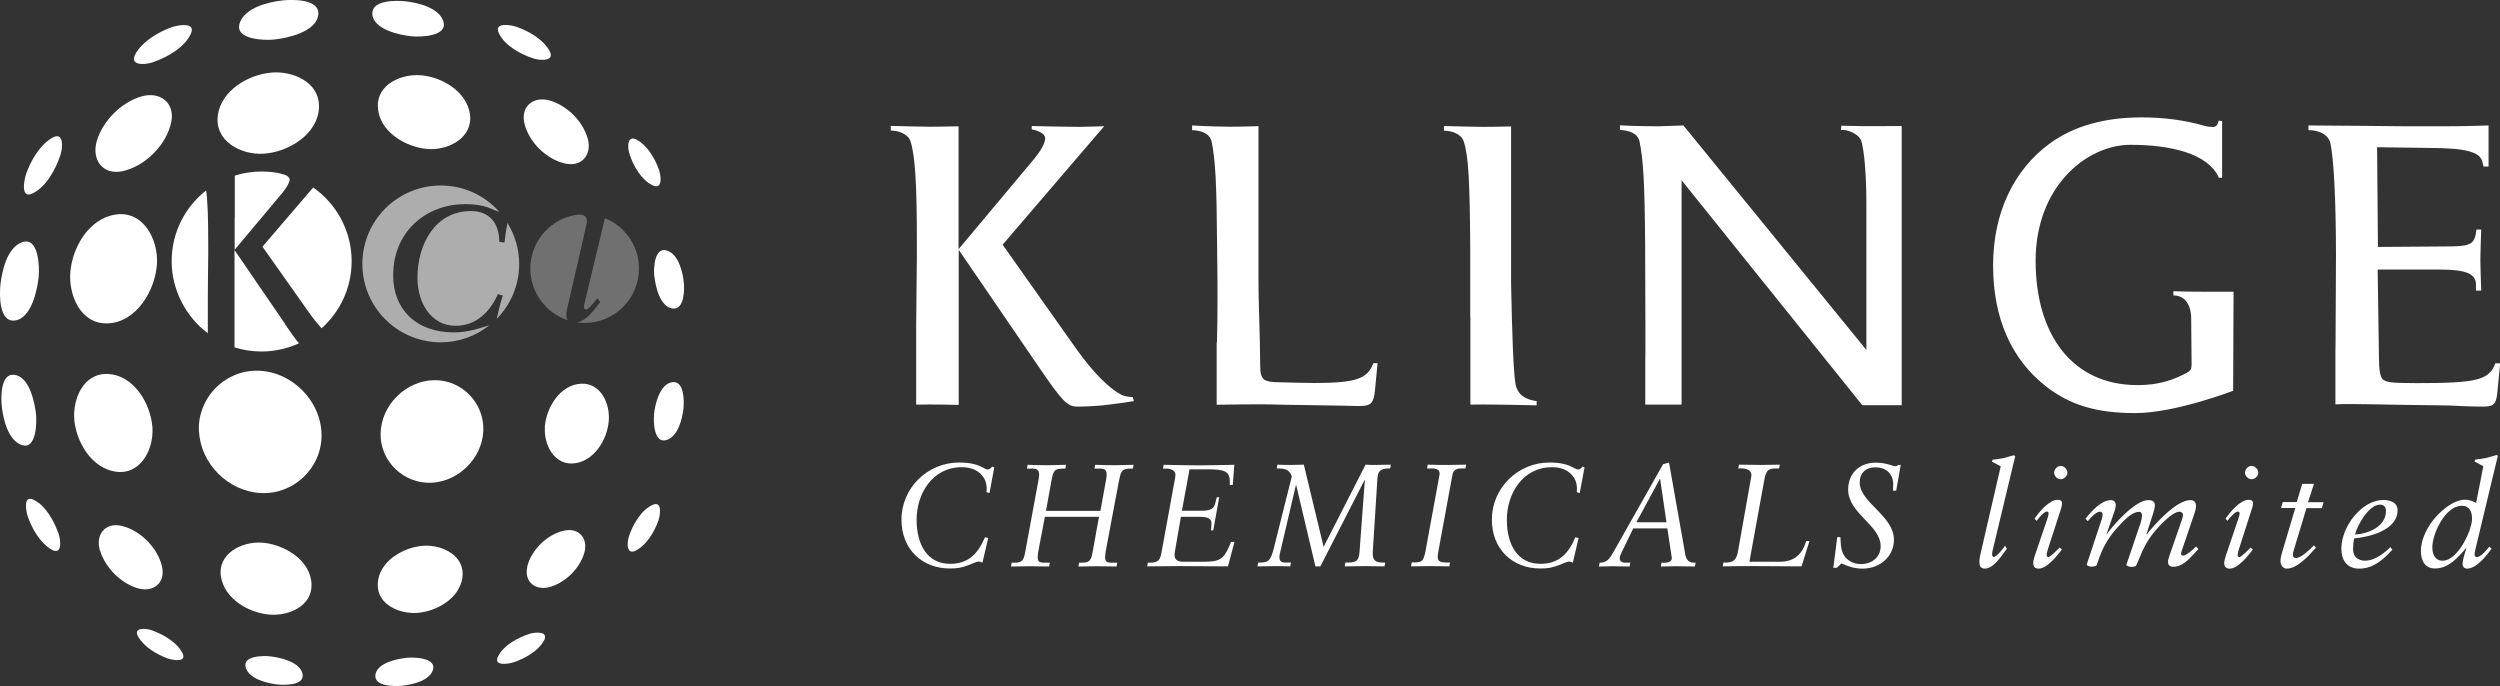 <?xml version="1.0" encoding="UTF-8"?>
<svg id="Layer_2" data-name="Layer 2" xmlns="http://www.w3.org/2000/svg" viewBox="0 0 176.96 48.56">
  <rect x="0" y="0" width="176.96" height="48.56" fill="#333333" stroke="none"/>
  <defs>
    <style>
      .cls-1 {
        fill: #fff;
      }

      .cls-2 {
        opacity: .6;
      }

      .cls-3 {
        opacity: .3;
      }
    </style>
  </defs>
  <g id="Layer_1-2" data-name="Layer 1">
    <g>
      <g>
        <path class="cls-1" d="M9.61,3.77c.53-.87,1.59-1.5,2.53-1.84.45-.16,1.78-.4,1.36.48-.47.99-1.73,1.68-2.72,2.01-.57.19-1.69.23-1.16-.65"/>
        <path class="cls-1" d="M16.97,1.63c.37-1.09,2.03-1.49,3.03-1.6.69-.08,2.63-.11,2.53.99-.11,1.23-2.17,1.68-3.14,1.78-.68.07-2.82.01-2.42-1.17"/>
        <path class="cls-1" d="M26.36,1C26.27,0,28.04.02,28.66.09c.89.09,2.41.44,2.72,1.42.34,1.07-1.6,1.12-2.22,1.06-.86-.08-2.71-.47-2.81-1.57"/>
        <path class="cls-1" d="M35.31,2.35c-.38-.8.85-.59,1.26-.45.85.3,1.83.86,2.3,1.65.48.8-.59.75-1.1.59-.9-.29-2.04-.9-2.46-1.79"/>
        <path class="cls-1" d="M1.85,12.31c.33-.94.94-2,1.8-2.53.87-.54.81.63.63,1.18-.32.99-1,2.26-1.97,2.73-.87.42-.61-.95-.46-1.38"/>
        <path class="cls-1" d="M6.85,9.99c.42-1.43,1.72-2.74,3.15-3.16,1.3-.39,2.41.43,2.12,1.82-.33,1.6-1.85,3.13-3.46,3.47-1.4.29-2.19-.83-1.81-2.13"/>
        <path class="cls-1" d="M15.42,8.12c.28-1.73,2.14-2.83,3.77-2.98,1.52-.14,3.43.66,3.39,2.43-.05,1.94-2.19,3.21-3.93,3.31-1.6.1-3.52-.91-3.22-2.77"/>
        <path class="cls-1" d="M26.74,7.56c-.05-1.62,1.7-2.35,3.08-2.23,1.48.13,3.19,1.14,3.44,2.72.26,1.68-1.49,2.59-2.94,2.5-1.58-.1-3.52-1.24-3.57-3"/>
        <path class="cls-1" d="M37.11,8.68c-.25-1.18.68-1.88,1.79-1.57,1.23.35,2.35,1.46,2.7,2.69.32,1.12-.4,2.03-1.58,1.78-1.35-.29-2.62-1.55-2.91-2.9"/>
        <path class="cls-1" d="M44.56,10.9c-.16-.47-.18-1.41.55-.99.73.42,1.25,1.31,1.53,2.09.14.39.3,1.47-.44,1.12-.81-.38-1.38-1.4-1.64-2.21"/>
        <path class="cls-1" d="M.03,20.15c.11-.98.48-2.65,1.55-3.01,1.17-.39,1.22,1.77,1.16,2.43-.09.94-.52,3.02-1.73,3.12-1.09.09-1.05-1.86-.98-2.54"/>
        <path class="cls-1" d="M4.98,19.24c.15-1.74,1.31-3.75,3.17-4.05,1.99-.32,3.06,1.76,2.96,3.48-.11,1.86-1.45,4.18-3.53,4.22-1.9.04-2.74-2.03-2.6-3.65"/>
        <path class="cls-1" d="M46.31,19.54c-.05-.52,0-2.07.88-1.81.83.24,1.13,1.5,1.21,2.24.06.52.05,1.96-.78,1.87-.9-.1-1.23-1.58-1.3-2.3"/>
        <path class="cls-1" d="M.13,28.79c-.07-.6-.11-2.37.87-2.26,1.08.11,1.46,1.95,1.55,2.8.06.59.03,2.52-1.01,2.17-.97-.33-1.31-1.83-1.41-2.71"/>
        <path class="cls-1" d="M5.26,29.73c-.13-1.46.63-3.32,2.35-3.26,1.86.06,3.07,2.12,3.18,3.8.1,1.54-.85,3.4-2.64,3.11-1.68-.27-2.74-2.08-2.89-3.65"/>
        <path class="cls-1" d="M14.08,30.54c-.12-2.33,1.78-4.32,4.12-4.3,2.43.02,4.54,2.12,4.56,4.55.02,2.34-1.98,4.23-4.3,4.11-2.29-.11-4.26-2.07-4.37-4.36"/>
        <path class="cls-1" d="M26.94,30.72c.02-2.03,1.78-3.79,3.81-3.81,1.96-.02,3.55,1.64,3.46,3.6-.09,1.93-1.74,3.57-3.67,3.66-1.95.09-3.62-1.5-3.6-3.45"/>
        <path class="cls-1" d="M38.56,30.24c.09-1.36,1.07-3.01,2.58-3.08,1.4-.06,2.06,1.44,1.95,2.65-.11,1.29-1,2.78-2.38,2.98-1.45.21-2.23-1.3-2.14-2.55"/>
        <path class="cls-1" d="M46.29,29.35c.07-.72.41-2.19,1.31-2.3.84-.1.83,1.34.78,1.86-.08.74-.39,1.99-1.21,2.24-.88.26-.93-1.28-.87-1.8"/>
        <path class="cls-1" d="M1.98,36.6c-.14-.39-.37-1.6.41-1.22.87.43,1.47,1.56,1.77,2.44.16.49.23,1.54-.55,1.06s-1.33-1.44-1.63-2.28"/>
        <path class="cls-1" d="M7.07,38.96c-.32-1.09.35-2,1.52-1.74,1.33.3,2.58,1.56,2.88,2.89.26,1.16-.63,1.85-1.72,1.53-1.21-.36-2.31-1.47-2.67-2.68"/>
        <path class="cls-1" d="M15.64,40.83c-.26-1.65,1.48-2.51,2.89-2.42,1.54.1,3.45,1.21,3.52,2.92.07,1.59-1.66,2.3-3.01,2.17-1.46-.13-3.15-1.12-3.4-2.68"/>
        <path class="cls-1" d="M26.74,41.32c.06-1.59,1.83-2.61,3.26-2.69,1.32-.08,2.95.72,2.73,2.26-.21,1.47-1.81,2.38-3.17,2.49-1.26.1-2.88-.57-2.82-2.05"/>
        <path class="cls-1" d="M37.31,40.15c.27-1.2,1.41-2.33,2.62-2.59,1.05-.23,1.72.56,1.43,1.57-.32,1.11-1.34,2.11-2.44,2.42-.99.28-1.83-.34-1.6-1.4"/>
        <path class="cls-1" d="M44.52,37.96c.27-.81.84-1.83,1.65-2.21.73-.35.57.71.43,1.11-.28.78-.8,1.66-1.53,2.08-.73.42-.71-.5-.55-.98"/>
        <path class="cls-1" d="M9.8,45.1c-.43-.7.48-.64.93-.49.8.28,1.78.83,2.18,1.61.36.7-.69.51-1.06.38-.76-.28-1.62-.79-2.05-1.5"/>
        <path class="cls-1" d="M17.4,47.26c-.28-.85,1.26-.86,1.74-.8.71.08,2.15.41,2.28,1.28.12.8-1.33.76-1.8.71-.72-.09-1.96-.38-2.22-1.18"/>
        <path class="cls-1" d="M26.57,47.79c.09-.87,1.57-1.17,2.26-1.23.49-.05,2.06,0,1.82.84-.23.8-1.5,1.07-2.21,1.14-.5.05-1.95.06-1.87-.75"/>
        <path class="cls-1" d="M35.26,46.46c.38-.79,1.41-1.33,2.21-1.59.44-.14,1.44-.21,1.01.52-.43.72-1.32,1.21-2.09,1.48-.37.13-1.49.31-1.14-.4"/>
      </g>
      <g>
        <path class="cls-1" d="M22.17,13.27l-3.59,4.19,3.27,4.63c.32.46.63.83.91,1.15,1.31-1.17,2.13-2.86,2.13-4.75,0-2.16-1.08-4.07-2.72-5.22Z"/>
        <path class="cls-1" d="M16.61,15.39c0,.61,0,1.36,0,2.29l3.42-4.08c.28-.36.47-.68.47-.9s-.36-.36-.6-.39v-.02c-.44-.1-.9-.15-1.37-.15-.67,0-1.31.1-1.91.29v2.98Z"/>
        <path class="cls-1" d="M14.71,21.18c0-.9.02-1.95.03-3.26v-.6c0-1.88-.04-3.09-.15-3.84-1.49,1.17-2.44,2.98-2.44,5.01s1.01,3.94,2.56,5.1v-2.41Z"/>
        <path class="cls-1" d="M20.18,22.93l-3.58-5.23c0,.64,0,1.22,0,1.76v5.13c.6.19,1.25.29,1.91.29.95,0,1.84-.21,2.65-.58-.23-.27-.53-.69-.99-1.36Z"/>
      </g>
      <g class="cls-3">
        <path class="cls-1" d="M42.82,15.44l-1.45,6.04s-.03.14-.03.21c0,.11.01.22.14.22.2,0,.69-.65.8-.8l.21.26c-.3.39-.92,1.33-1.66,1.45.18.03.36.04.55.04,2.12,0,3.85-1.72,3.85-3.85,0-1.62-1-3-2.41-3.57Z"/>
        <path class="cls-1" d="M40.09,22.29c0-.2.04-.39.07-.51,0,0,1.21-5.21,1.39-6.07,0-.6-.55-.51-.55-.51v-.02c-1.94.19-3.46,1.83-3.46,3.83,0,1.71,1.12,3.16,2.66,3.66-.09-.09-.11-.21-.11-.38Z"/>
      </g>
      <g class="cls-2">
        <path class="cls-1" d="M36.75,18.69c0-1.07-.31-2.06-.83-2.91-.09.45-.16.91-.21,1.39l-.37-.05c0-1.27-.65-2.18-2.01-2.18-2.54,0-3.78,2.36-3.78,4.72,0,1.84,1.01,3.4,2.69,3.4,1.46,0,2.44-.97,3-2.24l.35.1c-.18.55-.31,1.1-.43,1.65.98-1,1.59-2.37,1.59-3.88Z"/>
        <path class="cls-1" d="M32.14,23.53c-2.73,0-4.31-1.68-4.31-4.03,0-3.12,2.33-5.05,5.11-5.05,1.52,0,1.9.43,2.39.53-1.02-1.14-2.49-1.85-4.13-1.85-3.06,0-5.55,2.48-5.55,5.55s2.48,5.55,5.55,5.55c1.3,0,2.49-.45,3.43-1.2-.46.11-1.35.5-2.5.5Z"/>
      </g>
      <g>
        <path class="cls-1" d="M104.07,22.48v-1.02s0-3.82,0-3.82c-.03-4.72-.12-6.59-.45-7.59-.15-.56-.85-.8-1.41-.8v-.33c1.07.03,2.24.06,2.77.06.34,0,1.15-.01,1.98-.03v11.14c.08,3.81.16,6.08.31,7.08.15.83.79,1.13,1.5,1.22v.3c-1.13-.03-3.22-.06-3.79-.06-.21,0-.53,0-.9.01v-6.16h-.02ZM86.14,24.23c.03-.92.04-2.02.04-3.28,0-.56,0-1.56-.03-3.58-.03-4.42-.12-6.06-.39-7.36-.15-.59-.76-.77-1.38-.8v-.33c1.01.06,2.18.09,2.71.09.34,0,1.16-.01,1.99-.04v10.75c0,.71.01,1.4.03,2.05.06,1.96.09,3.32.09,4.16,0,.56.09.86.33,1.01.15.09.39.12.68.15,1.01.03,2.26.06,2.82.06,2.97,0,3.77-.3,4.18-1.4h.3l-.18,1.87c-.09.95-.27,1.16-1.1,1.16h-.12l-1.34-.03-3.86-.06c-.71-.03-1.37-.03-1.96-.03s-1.7.01-2.83.03v-4.42ZM64.85,28.63v-5.46l.05-5.14v-.95c0-3.98-.12-6.03-.44-7.04-.15-.56-.87-.8-1.41-.8v-.33c1.07.03,2.24.06,2.77.06.34,0,1.19-.01,2.03-.03v5.09c0,.96,0,2.14,0,3.61l5.39-6.44c.45-.56.74-1.07.74-1.42s-.57-.56-.95-.62v-.24c.92.03,2.95.06,3.4.06.51,0,1.73-.05,1.73-.05l-7.19,8.39,5.16,7.3c1.28,1.81,2.39,2.87,3.22,3.31.24.12.42.15.83.18l.08.28-.77.12-.92.12c-1.07.15-2.17.15-2.31.15-.71,0-1.04-.33-2.76-2.85l-5.64-8.25c0,1.01,0,1.93,0,2.77v8.21c-.85-.02-1.67-.03-2.03-.03-.22,0-.57,0-.97.01M116.46,28.65v-3.04c.01-.45.01-1.02.01-1.78v-.42l-.02-6.04c-.03-4.42-.13-6.06-.4-7.37-.15-.59-.76-.77-1.38-.8v-.33c1.01.06,2.16.07,2.7.07.12,0,1.79-.06,1.79-.06l12.95,15.89v-10.44c0-1.9-.15-3.68-.36-4.36-.15-.45-.9-.77-1.26-.77h-.18l.03-.3c.89.03,1.97.03,2.45.03.27,0,1.03,0,1.82-.01v19.76h-2.79l-12.79-15.92v7.35s0,8.53,0,8.53c-.78,0-1.52,0-1.81,0h-.75ZM165.31,28.63v-3.7c0-.23.01-.48.01-.74l.03-6.08c0-3.83-.15-6.82-.39-7.95-.15-.68-.87-.95-1.56-.95v-.33l4.02.03c1.78.03,3.47.03,5.02.03,1.22,0,1.93,0,3.71-.06v2.91h-.36c-.09-.53-.21-.71-.53-.89-.51-.27-1.27-.39-2.73-.42l-4.27-.06.06,7.06,4.06-.03c1.78,0,2.17-.03,2.52-.24.24-.15.36-.54.39-.96h.34c-.03.86-.06,1.7-.06,2.12,0,.44.03,1.31.06,2.2h-.37v-.42c0-.77-.71-1.07-2.55-1.07h-4.41l.09,6.2c0,.92.09,1.39.27,1.57.24.21.58.27,2.45.27,4.18,0,5.08-.21,5.52-1.4h.34l-.21,2.17c-.09.74-.27.89-.98.89-.21,0-.89,0-2.05-.06-.39-.03-1.54-.03-3.47-.06-1.51-.03-3.41-.06-3.89-.06-.25,0-.61,0-1.05.02M151.14,29.24c-2.73,0-4.6-.56-6.29-1.87-2.49-1.93-3.77-4.87-3.77-8.58s1.45-6.74,3.98-8.61c1.69-1.24,3.86-1.87,6.53-1.87,1.54,0,3.03.18,4.54.62.18.03.36.06.51.06.27,0,.36-.24.41-.45l.24.03v4.01h-.23c-.76-1.73-3.45-2.33-6.26-2.33-3.07,0-6.71,2.92-6.71,8.21s2.64,8.8,7.21,8.8c1.57,0,2.55-.38,3.53-.89.24-.15.3-.24.3-.59l-.03-3.33s.02-1.54-1.26-1.54v-.3c1.04.06,4.26.04,4.26.04l-.03,7.01s-4.1,1.58-6.92,1.58"/>
        <path class="cls-1" d="M70.37,33.09l-.12-.07c-.09.08-.19.21-.32.21-.34,0-.53-.49-2.06-.49-2.21,0-4.06,1.8-4.06,4.04,0,2.09,1.45,3.46,3.43,3.46.55,0,.85-.06,1.32-.24.25-.09.56-.25.7-.25.11,0,.22.04.28.08l.41-1.75-.23-.05c-.49,1.16-1.17,1.88-2.47,1.88-1.6,0-2.37-1.34-2.37-3.13s1.09-3.71,3.2-3.71c.57,0,1.02.16,1.35.49.39.39.44.83.4,1.28l.21.06.34-1.82Z"/>
        <path class="cls-1" d="M74.39,34.21c.15-.82.18-1.04.84-1.04h.18l.05-.27c-.43,0-.85.03-1.27.03-.48,0-.96-.01-1.45-.03l-.05.27h.35c.32,0,.62.02.48.74l-.93,5.05c-.12.66-.18.87-.78.87h-.2l-.05.27c.44-.01.89-.02,1.33-.02s.92.02,1.37.02l.05-.27h-.38c-.49,0-.57-.12-.39-1.04l.42-2.21h3.83l-.43,2.38c-.12.66-.17.87-.78.87h-.2l-.05.27c.44-.01.89-.02,1.33-.02s.92.02,1.37.02l.05-.27h-.38c-.49,0-.57-.12-.39-1.04l.86-4.58c.16-.82.19-1.04.84-1.04h.18l.05-.27c-.43,0-.85.03-1.27.03-.48,0-.96-.01-1.45-.03l-.05.27h.35c.32,0,.62.02.48.74l-.41,2.25h-3.85l.35-1.95Z"/>
        <path class="cls-1" d="M81.18,40.09c.75-.01,1.52-.02,2.27-.02,1.18,0,3,.02,3.47.02l.46-1.73h-.24c-.44,1.05-.62,1.4-1.79,1.4h-1.62c-.47,0-.59-.22-.59-.49,0-.12.03-.26.05-.39l.4-2.3h1.23c.65,0,.97.09.93.56l-.03.4h.16l.42-2.34h-.17l-.13.49c-.11.41-.53.47-1,.46h-1.34l.54-2.93h1.26c1.17,0,1.59.11,1.59.86v.25h.21l.11-1.43c-.83.01-1.66.04-2.5.04s-1.67-.03-2.5-.04l-.05.27h.21c.51,0,.67.24.67.4,0,.09,0,.17-.02.26l-.97,5.31c-.08.42-.17.7-.82.69h-.14l-.05.27Z"/>
        <path class="cls-1" d="M89.03,40.09c.46-.01.94-.02,1.4-.02.3,0,.6.02.9.02l.05-.27h-.41c-.34,0-.41-.17-.41-.4,0-.09.03-.2.05-.3l1.12-4.78h.02l1.36,5.75h.35l3.13-6.11h.02l-.38,5.12c-.05.64-.28.72-.87.72h-.13l-.05.27c.49-.01.99-.02,1.48-.02.44,0,.9.02,1.34.02l.05-.27h-.17c-.56,0-.74-.19-.71-.74l.33-5.22c.03-.48.2-.7.79-.7h.11l.05-.27c-.34,0-.7.02-1.05.02-.25,0-.49,0-.74-.02l-2.97,5.82-1.4-5.82c-.3,0-.6.02-.9.02-.33,0-.65,0-.97-.02l-.05.27h.13c.45.01.76.07.94.56l-1.28,5.11c-.23.9-.41.99-.99.99h-.11l-.05.27Z"/>
        <path class="cls-1" d="M99.88,40.09c.44-.01.9-.02,1.34-.02s.92.02,1.37.02l.05-.27h-.16c-.64,0-.79-.1-.68-.72l1.01-5.5c.1-.51.62-.44.72-.44h.2l.05-.27c-.41,0-.82.02-1.21.02-.51,0-1,0-1.51-.02l-.05.27h.19c.29,0,.78-.04.69.47l-1,5.45c-.14.61-.21.73-.78.73h-.18l-.05.27Z"/>
        <path class="cls-1" d="M112.16,33.09l-.12-.07c-.09.08-.18.21-.32.21-.34,0-.53-.49-2.06-.49-2.21,0-4.06,1.8-4.06,4.04,0,2.09,1.45,3.46,3.43,3.46.55,0,.85-.06,1.32-.24.25-.09.56-.25.7-.25.11,0,.22.04.28.08l.41-1.75-.23-.05c-.49,1.16-1.17,1.88-2.48,1.88-1.6,0-2.37-1.34-2.37-3.13s1.09-3.71,3.2-3.71c.57,0,1.02.16,1.35.49.39.39.44.83.4,1.28l.21.06.34-1.82Z"/>
        <path class="cls-1" d="M114.16,39.14c-.21.4-.44.7-.93.69l-.05.27c.32-.01.63-.02.95-.02.4,0,.82.02,1.22.02l.05-.27h-.31c-.18,0-.44-.03-.44-.31,0-.09.04-.22.11-.37l.85-1.75h2.41l.31,2.04c.06.41-.41.4-.72.39l-.05.27c.37-.01.74-.02,1.11-.02.43,0,.87.02,1.3.02l.05-.27c-.47.03-.68-.2-.74-.64l-1.13-6.4-.06-.04c-.13.05-.25.08-.37.11l-3.55,6.28ZM117.49,33.9h.02l.45,3.07h-2.13l1.66-3.07Z"/>
        <path class="cls-1" d="M128.1,38.3h-.25c-.27.92-.85,1.46-1.83,1.46h-2.19l1.08-5.93c.15-.66.36-.68,1.02-.67l.05-.27c-.44,0-.89.02-1.33.02-.52,0-1.04-.02-1.56-.02l-.05.27c.36-.03,1.02,0,.92.58l-.91,5.13c-.11.67-.24.9-.79.95h-.27l-.05.27c.8-.02,1.62-.02,2.42-.02,1.05,0,2.11.01,3.16.02l.56-1.79Z"/>
        <path class="cls-1" d="M130.05,38l-.28,2.19h.24l.34-.31c.38.17.84.37,1.49.37,1.24,0,2.22-.87,2.22-2.04,0-1.71-2.42-2.63-2.42-4.05,0-.69.43-1.08,1.11-1.08.75,0,1.26.45,1.26,1.22,0,.14-.02.29-.02.43h.23l.32-1.82h-.17c-.07.04-.09.09-.21.09-.09,0-.2-.04-.29-.07-.4-.12-.67-.18-1.12-.18-1.14,0-1.93.78-1.93,1.9,0,1.7,2.3,2.52,2.3,4.02,0,.79-.64,1.26-1.41,1.26-.54,0-1.07-.3-1.27-.78-.16-.4-.14-.72-.17-1.13h-.21Z"/>
        <path class="cls-1" d="M142.62,32.28l-.07-.06c-.23.07-.47.14-.75.21-.26.05-.53.09-.75.11l-.05.14.62.33-1.44,6.23c-.03.12-.07.31-.07.51,0,.27.06.5.38.5.64,0,1.22-.96,1.56-1.4l-.12-.22c-.11.16-.6.79-.79.79-.12,0-.13-.1-.13-.22,0-.07.02-.16.03-.21l1.61-6.72Z"/>
        <path class="cls-1" d="M144.16,36.87c.12-.17.52-.66.73-.66.08,0,.12.05.12.13,0,.09-.04.24-.09.38l-.89,2.62c-.06.21-.11.38-.11.5,0,.24.09.41.39.41.59,0,1.32-.93,1.64-1.36l-.17-.13c-.1.11-.64.67-.78.67-.1,0-.13-.05-.13-.16,0-.09.04-.24.1-.43l.85-2.62c.05-.15.14-.42.14-.58s-.07-.26-.32-.26c-.59,0-1.33.89-1.63,1.34l.14.14ZM145.87,32.98c-.26,0-.47.24-.47.48s.23.46.47.46.47-.23.47-.46-.22-.48-.47-.48"/>
        <path class="cls-1" d="M155.45,38.68c-.15.17-.71.65-.9.65-.07,0-.17-.04-.17-.12,0-.11.09-.32.14-.48l.82-2.41c.05-.14.1-.34.1-.5,0-.23-.09-.42-.41-.42-.98,0-2.53,1.73-3.08,2.43h-.02l.49-1.53c.06-.19.11-.39.11-.56,0-.2-.14-.34-.46-.34-.92,0-2.44,1.7-2.94,2.41h-.02l.54-1.56c.04-.12.11-.32.11-.49,0-.2-.1-.36-.35-.36-.68,0-1.4.83-1.79,1.31l.16.18.28-.31c.19-.18.38-.36.6-.36.12,0,.17.09.17.21,0,.09-.03.2-.04.26l-1.09,3.29c.05.07.23.13.33.13.12,0,.35-.03.38-.11l.21-.59c.28-.78.72-1.49,1.29-2.1.33-.36.95-1.08,1.51-1.08.14,0,.2.11.2.26,0,.27-.14.66-.18.76l-.93,2.74c.03.07.24.14.36.14.09,0,.32-.03.35-.12l.2-.47c.29-.74.58-1.28,1.06-1.88.33-.4,1.27-1.44,1.8-1.44.11,0,.24.08.24.25,0,.1-.06.28-.11.42l-.83,2.39c-.07.21-.12.37-.12.49,0,.27.18.35.38.35.57,0,1.05-.46,1.45-.91l.32-.35-.14-.15Z"/>
        <path class="cls-1" d="M157.67,36.87c.12-.17.52-.66.73-.66.08,0,.13.05.13.13,0,.09-.04.24-.09.38l-.89,2.62c-.06.21-.11.38-.11.5,0,.24.09.41.39.41.59,0,1.32-.93,1.64-1.36l-.17-.13c-.1.11-.64.67-.78.67-.1,0-.13-.05-.13-.16,0-.09.04-.24.1-.43l.84-2.62c.05-.15.15-.42.15-.58s-.07-.26-.32-.26c-.59,0-1.33.89-1.63,1.34l.14.14ZM159.38,32.98c-.26,0-.47.24-.47.48s.23.46.47.46.47-.23.47-.46-.22-.48-.47-.48"/>
        <path class="cls-1" d="M162.58,35.54h-1l-.12.42h1.01l-.92,3.09c-.05.17-.13.45-.13.66,0,.27.16.54.45.54.75,0,1.6-.97,2.06-1.48l-.14-.17c-.27.27-.88.9-1.28.9-.15,0-.21-.1-.21-.23,0-.1.03-.23.06-.32l.9-2.98h1.09l.12-.42h-1.1l.42-1.3h-.83l-.39,1.3Z"/>
        <path class="cls-1" d="M169.2,38.73c-.59.57-1.2.96-1.79.96-.48,0-.85-.28-.85-.79,0-.27.02-.52.08-.79,1.1-.1,3.07-.59,3.07-1.99,0-.57-.55-.73-1.01-.73-1.49,0-2.97,1.83-2.97,3.47,0,.69.32,1.39,1.27,1.39s1.66-.59,2.34-1.34l-.14-.18ZM166.7,37.84c.16-.68.98-2.12,1.77-2.12.27,0,.42.17.42.44,0,1.12-1.25,1.62-2.2,1.68"/>
        <path class="cls-1" d="M172.17,38.74c0-.96.92-2.94,2.08-2.94.56,0,.73.42.73.92,0,.84-1.02,2.97-2.07,2.97-.56,0-.74-.47-.74-.95M176.2,38.7c-.17.21-.59.73-.87.73-.1,0-.17-.05-.17-.17,0-.1.02-.21.05-.34l1.6-6.67-.1-.04c-.23.07-.47.14-.75.21-.26.05-.53.09-.75.11l-.05.14.62.33-.51,2.6c-.24-.13-.51-.23-.78-.23-.9,0-1.95.97-2.43,1.67-.4.59-.7,1.29-.7,1.95s.26,1.25,1,1.25c.95,0,1.63-.77,2.2-1.45h.02l-.07.23c-.08.27-.2.66-.2.91,0,.19.14.32.32.32.66,0,1.37-.91,1.73-1.4l-.14-.15Z"/>
      </g>
    </g>
  </g>
</svg>